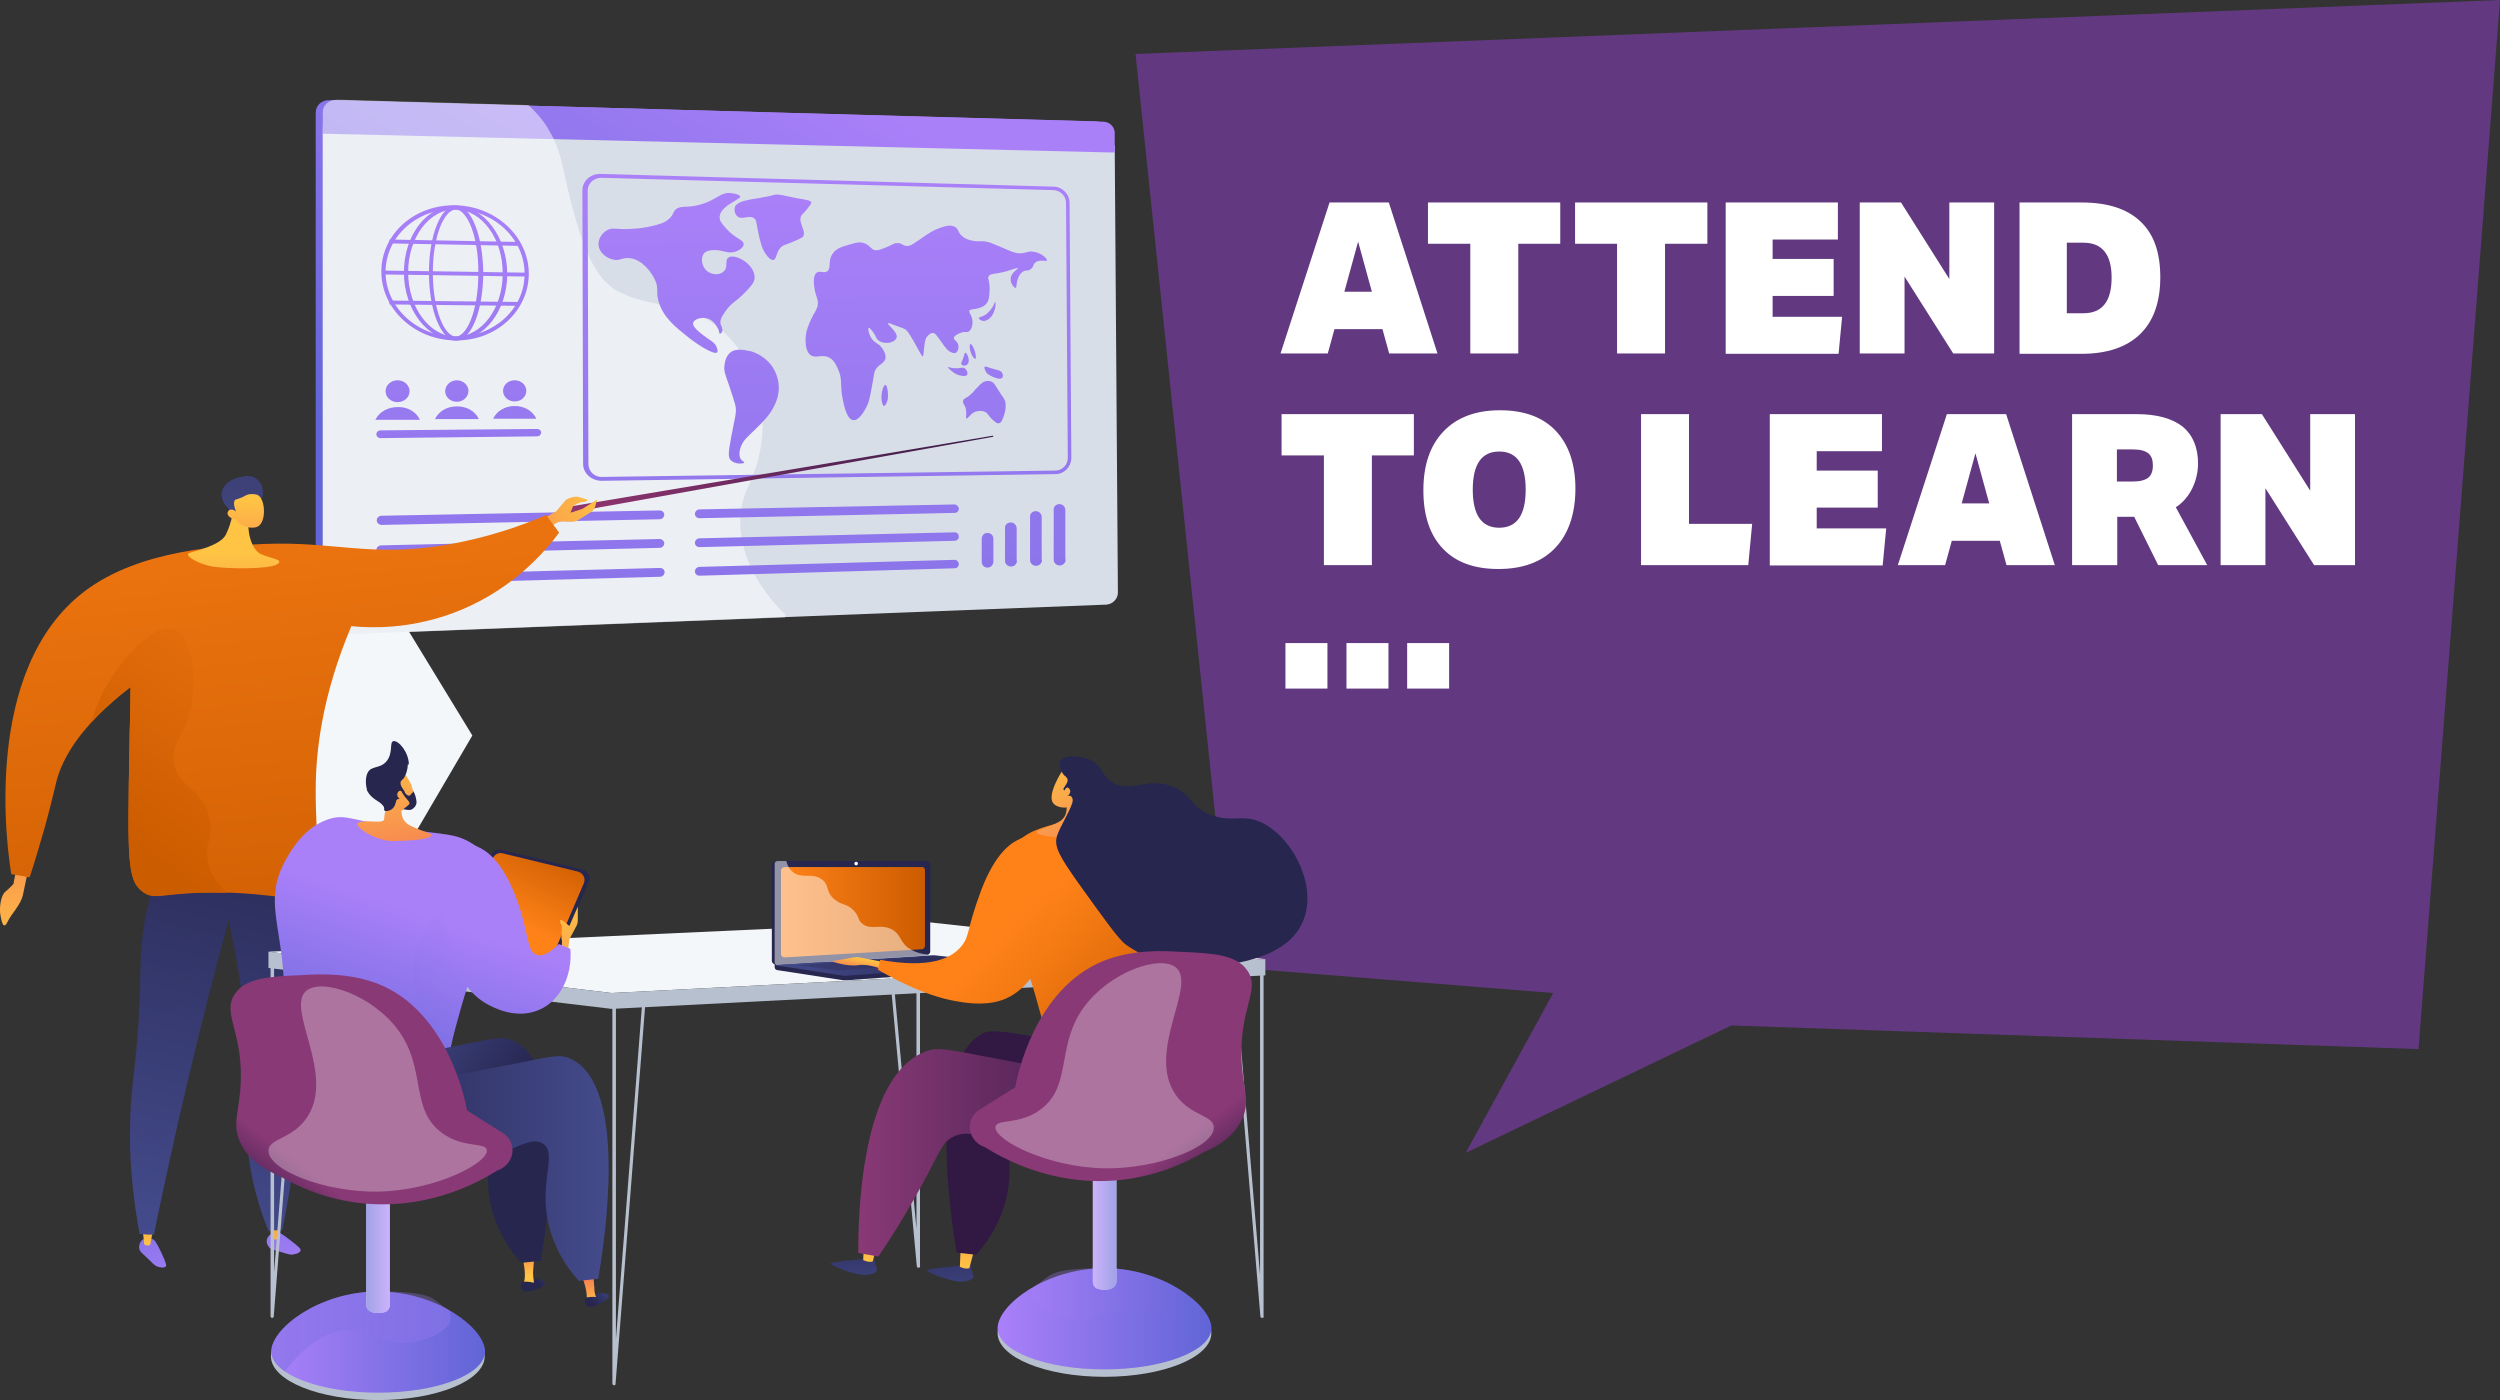 <?xml version="1.0" encoding="UTF-8"?>
<svg id="a" xmlns="http://www.w3.org/2000/svg" xmlns:xlink="http://www.w3.org/1999/xlink" version="1.1" viewBox="0 0 708.7 396.9">
  <rect x="0" y="0" width="708.7" height="396.9" fill="#333333" stroke="none"/>
  <!-- Generator: Adobe Illustrator 29.0.0, SVG Export Plug-In . SVG Version: 2.1.0 Build 186)  -->
  <defs>
    <style>
      .st0 {
        fill: #d8dee8;
      }

      .st1 {
        fill: url(#linear-gradient2);
      }

      .st2 {
        fill: url(#linear-gradient1);
      }

      .st3 {
        fill: url(#linear-gradient9);
      }

      .st4 {
        fill: url(#linear-gradient3);
      }

      .st5 {
        fill: url(#linear-gradient6);
      }

      .st6 {
        fill: url(#linear-gradient8);
      }

      .st7 {
        fill: url(#linear-gradient7);
      }

      .st8 {
        fill: url(#linear-gradient5);
      }

      .st9 {
        fill: url(#linear-gradient4);
      }

      .st10 {
        fill: url(#linear-gradient31);
      }

      .st11 {
        fill: url(#linear-gradient30);
      }

      .st12 {
        fill: url(#linear-gradient38);
      }

      .st13 {
        fill: url(#linear-gradient32);
      }

      .st14 {
        fill: url(#linear-gradient61);
      }

      .st15 {
        fill: url(#linear-gradient60);
      }

      .st16 {
        fill: url(#linear-gradient69);
      }

      .st17 {
        fill: url(#linear-gradient65);
      }

      .st18 {
        fill: url(#linear-gradient64);
      }

      .st19 {
        fill: url(#linear-gradient63);
      }

      .st20 {
        fill: url(#linear-gradient66);
      }

      .st21 {
        fill: url(#linear-gradient71);
      }

      .st22 {
        fill: url(#linear-gradient70);
      }

      .st23 {
        fill: url(#linear-gradient39);
      }

      .st24 {
        fill: url(#linear-gradient34);
      }

      .st25 {
        fill: url(#linear-gradient37);
      }

      .st26 {
        fill: url(#linear-gradient35);
      }

      .st27 {
        fill: url(#linear-gradient33);
      }

      .st28 {
        fill: url(#linear-gradient36);
      }

      .st29 {
        fill: url(#linear-gradient80);
      }

      .st30 {
        fill: url(#linear-gradient81);
      }

      .st31 {
        fill: url(#linear-gradient40);
      }

      .st32 {
        fill: url(#linear-gradient41);
      }

      .st33 {
        fill: url(#linear-gradient42);
      }

      .st34 {
        fill: url(#linear-gradient46);
      }

      .st35 {
        fill: url(#linear-gradient48);
      }

      .st36 {
        fill: url(#linear-gradient43);
      }

      .st37 {
        fill: url(#linear-gradient44);
      }

      .st38 {
        fill: url(#linear-gradient47);
      }

      .st39 {
        fill: url(#linear-gradient49);
      }

      .st40 {
        fill: url(#linear-gradient83);
      }

      .st41 {
        fill: url(#linear-gradient79);
      }

      .st42 {
        fill: url(#linear-gradient87);
      }

      .st43 {
        fill: url(#linear-gradient78);
      }

      .st44 {
        fill: url(#linear-gradient77);
      }

      .st45 {
        fill: url(#linear-gradient76);
      }

      .st46 {
        fill: url(#linear-gradient84);
      }

      .st47 {
        fill: url(#linear-gradient82);
      }

      .st48 {
        fill: url(#linear-gradient75);
      }

      .st49 {
        fill: url(#linear-gradient73);
      }

      .st50 {
        fill: url(#linear-gradient74);
      }

      .st51 {
        fill: url(#linear-gradient72);
      }

      .st52 {
        fill: url(#linear-gradient50);
      }

      .st53 {
        fill: url(#linear-gradient51);
      }

      .st54 {
        fill: url(#linear-gradient52);
      }

      .st55 {
        fill: url(#linear-gradient59);
      }

      .st56 {
        fill: url(#linear-gradient53);
      }

      .st57 {
        fill: url(#linear-gradient56);
      }

      .st58 {
        fill: url(#linear-gradient54);
      }

      .st59 {
        fill: url(#linear-gradient57);
      }

      .st60 {
        fill: url(#linear-gradient55);
      }

      .st61 {
        fill: url(#linear-gradient58);
      }

      .st62 {
        fill: url(#linear-gradient28);
      }

      .st63 {
        fill: url(#linear-gradient29);
      }

      .st64 {
        fill: url(#linear-gradient18);
      }

      .st65 {
        fill: url(#linear-gradient13);
      }

      .st66 {
        fill: url(#linear-gradient12);
      }

      .st67 {
        fill: url(#linear-gradient15);
      }

      .st68 {
        fill: url(#linear-gradient16);
      }

      .st69 {
        fill: url(#linear-gradient11);
      }

      .st70 {
        fill: url(#linear-gradient10);
      }

      .st71 {
        fill: url(#linear-gradient17);
      }

      .st72 {
        fill: url(#linear-gradient14);
      }

      .st73 {
        fill: url(#linear-gradient19);
      }

      .st74 {
        fill: url(#linear-gradient23);
      }

      .st75 {
        fill: url(#linear-gradient22);
      }

      .st76 {
        fill: url(#linear-gradient24);
      }

      .st77 {
        fill: url(#linear-gradient25);
      }

      .st78 {
        fill: url(#linear-gradient21);
      }

      .st79 {
        fill: url(#linear-gradient20);
      }

      .st80 {
        fill: url(#linear-gradient27);
      }

      .st81 {
        fill: url(#linear-gradient26);
      }

      .st82 {
        fill: url(#linear-gradient);
      }

      .st83 {
        fill: #b7c0ce;
      }

      .st84, .st85 {
        fill: #26264f;
      }

      .st84, .st86, .st87, .st88, .st89, .st90, .st91, .st92, .st93 {
        isolation: isolate;
      }

      .st84, .st88, .st89, .st90, .st91, .st92 {
        opacity: .3;
      }

      .st94 {
        fill: #623980;
      }

      .st95, .st92, .st93 {
        fill: #fff;
      }

      .st86 {
        fill: url(#linear-gradient86);
      }

      .st86, .st87 {
        opacity: .6;
      }

      .st87 {
        fill: url(#linear-gradient68);
      }

      .st88 {
        fill: url(#linear-gradient45);
      }

      .st89 {
        fill: url(#linear-gradient85);
      }

      .st90 {
        fill: url(#linear-gradient62);
      }

      .st91 {
        fill: url(#linear-gradient67);
      }

      .st96 {
        fill: #f4f7fa;
      }

      .st93 {
        opacity: .5;
      }
    </style>
    <linearGradient id="linear-gradient" x1="208.2" y1="-1062.2" x2="126.9" y2="-1131.7" gradientTransform="translate(0 -968) scale(1 -1)" gradientUnits="userSpaceOnUse">
      <stop offset="0" stop-color="#aa80f9"/>
      <stop offset="1" stop-color="#6165d7"/>
    </linearGradient>
    <linearGradient id="linear-gradient1" x1="220.2" y1="-978.2" x2="130.4" y2="-1124.9" gradientTransform="translate(0 -968) scale(1 -1)" gradientUnits="userSpaceOnUse">
      <stop offset="0" stop-color="#aa80f9"/>
      <stop offset="1" stop-color="#6165d7"/>
    </linearGradient>
    <linearGradient id="linear-gradient2" x1="191.7" y1="-1020.9" x2="193.2" y2="-1286.8" gradientTransform="translate(0 -968) scale(1 -1)" gradientUnits="userSpaceOnUse">
      <stop offset="0" stop-color="#aa80f9"/>
      <stop offset="1" stop-color="#6165d7"/>
    </linearGradient>
    <linearGradient id="linear-gradient3" x1="219.1" y1="-1021.1" x2="220.6" y2="-1284.8" gradientTransform="translate(0 -968) scale(1 -1)" gradientUnits="userSpaceOnUse">
      <stop offset="0" stop-color="#aa80f9"/>
      <stop offset="1" stop-color="#6165d7"/>
    </linearGradient>
    <linearGradient id="linear-gradient4" x1="212.7" y1="-1020.7" x2="214.3" y2="-1287" gradientTransform="translate(0 -968) scale(1 -1)" gradientUnits="userSpaceOnUse">
      <stop offset="0" stop-color="#aa80f9"/>
      <stop offset="1" stop-color="#6165d7"/>
    </linearGradient>
    <linearGradient id="linear-gradient5" x1="262.4" y1="-1022.1" x2="263.9" y2="-1280.8" gradientTransform="translate(0 -968) scale(1 -1)" gradientUnits="userSpaceOnUse">
      <stop offset="0" stop-color="#aa80f9"/>
      <stop offset="1" stop-color="#6165d7"/>
    </linearGradient>
    <linearGradient id="linear-gradient6" x1="250.4" y1="-1021.6" x2="252" y2="-1282.4" gradientTransform="translate(0 -968) scale(1 -1)" gradientUnits="userSpaceOnUse">
      <stop offset="0" stop-color="#aa80f9"/>
      <stop offset="1" stop-color="#6165d7"/>
    </linearGradient>
    <linearGradient id="linear-gradient7" x1="271.1" y1="-1022" x2="272.7" y2="-1280.2" gradientTransform="translate(0 -968) scale(1 -1)" gradientUnits="userSpaceOnUse">
      <stop offset="0" stop-color="#aa80f9"/>
      <stop offset="1" stop-color="#6165d7"/>
    </linearGradient>
    <linearGradient id="linear-gradient8" x1="273.3" y1="-1022.2" x2="274.8" y2="-1279.6" gradientTransform="translate(0 -968) scale(1 -1)" gradientUnits="userSpaceOnUse">
      <stop offset="0" stop-color="#aa80f9"/>
      <stop offset="1" stop-color="#6165d7"/>
    </linearGradient>
    <linearGradient id="linear-gradient9" x1="281.4" y1="-1022.3" x2="282.9" y2="-1278.9" gradientTransform="translate(0 -968) scale(1 -1)" gradientUnits="userSpaceOnUse">
      <stop offset="0" stop-color="#aa80f9"/>
      <stop offset="1" stop-color="#6165d7"/>
    </linearGradient>
    <linearGradient id="linear-gradient10" x1="275.5" y1="-1022.2" x2="277" y2="-1279.6" gradientTransform="translate(0 -968) scale(1 -1)" gradientUnits="userSpaceOnUse">
      <stop offset="0" stop-color="#aa80f9"/>
      <stop offset="1" stop-color="#6165d7"/>
    </linearGradient>
    <linearGradient id="linear-gradient11" x1="279.7" y1="-1022.5" x2="281.2" y2="-1277.4" gradientTransform="translate(0 -968) scale(1 -1)" gradientUnits="userSpaceOnUse">
      <stop offset="0" stop-color="#aa80f9"/>
      <stop offset="1" stop-color="#6165d7"/>
    </linearGradient>
    <linearGradient id="linear-gradient12" x1="278.7" y1="-1022.4" x2="280.2" y2="-1278.7" gradientTransform="translate(0 -968) scale(1 -1)" gradientUnits="userSpaceOnUse">
      <stop offset="0" stop-color="#aa80f9"/>
      <stop offset="1" stop-color="#6165d7"/>
    </linearGradient>
    <linearGradient id="linear-gradient13" x1="128.8" y1="-1019.1" x2="130.5" y2="-1295.6" gradientTransform="translate(0 -968) scale(1 -1)" gradientUnits="userSpaceOnUse">
      <stop offset="0" stop-color="#aa80f9"/>
      <stop offset="1" stop-color="#6165d7"/>
    </linearGradient>
    <linearGradient id="linear-gradient14" x1="129.1" y1="-1019.1" x2="130.8" y2="-1295.5" gradientTransform="translate(0 -968) scale(1 -1)" gradientUnits="userSpaceOnUse">
      <stop offset="0" stop-color="#aa80f9"/>
      <stop offset="1" stop-color="#6165d7"/>
    </linearGradient>
    <linearGradient id="linear-gradient15" x1="129" y1="-1019.1" x2="130.6" y2="-1295.6" gradientTransform="translate(0 -968) scale(1 -1)" gradientUnits="userSpaceOnUse">
      <stop offset="0" stop-color="#aa80f9"/>
      <stop offset="1" stop-color="#6165d7"/>
    </linearGradient>
    <linearGradient id="linear-gradient16" x1="128.9" y1="-1007.2" x2="131.3" y2="-1407.8" gradientTransform="translate(0 -968) scale(1 -1)" gradientUnits="userSpaceOnUse">
      <stop offset="0" stop-color="#aa80f9"/>
      <stop offset="1" stop-color="#6165d7"/>
    </linearGradient>
    <linearGradient id="linear-gradient17" x1="128.5" y1="-1009.7" x2="131.1" y2="-1433.2" gradientTransform="translate(0 -968) scale(1 -1)" gradientUnits="userSpaceOnUse">
      <stop offset="0" stop-color="#aa80f9"/>
      <stop offset="1" stop-color="#6165d7"/>
    </linearGradient>
    <linearGradient id="linear-gradient18" x1="128.5" y1="-1008.6" x2="130.6" y2="-1368.2" gradientTransform="translate(0 -968) scale(1 -1)" gradientUnits="userSpaceOnUse">
      <stop offset="0" stop-color="#aa80f9"/>
      <stop offset="1" stop-color="#6165d7"/>
    </linearGradient>
    <linearGradient id="linear-gradient19" x1="112.3" y1="-1013" x2="114" y2="-1292.2" gradientTransform="translate(0 -968) scale(1 -1)" gradientUnits="userSpaceOnUse">
      <stop offset="0" stop-color="#aa80f9"/>
      <stop offset="1" stop-color="#6165d7"/>
    </linearGradient>
    <linearGradient id="linear-gradient20" x1="112.3" y1="-1013.3" x2="113.9" y2="-1291.3" gradientTransform="translate(0 -968) scale(1 -1)" gradientUnits="userSpaceOnUse">
      <stop offset="0" stop-color="#aa80f9"/>
      <stop offset="1" stop-color="#6165d7"/>
    </linearGradient>
    <linearGradient id="linear-gradient21" x1="129.1" y1="-1013.3" x2="130.8" y2="-1290.3" gradientTransform="translate(0 -968) scale(1 -1)" gradientUnits="userSpaceOnUse">
      <stop offset="0" stop-color="#aa80f9"/>
      <stop offset="1" stop-color="#6165d7"/>
    </linearGradient>
    <linearGradient id="linear-gradient22" x1="129.1" y1="-1013.6" x2="130.7" y2="-1289.4" gradientTransform="translate(0 -968) scale(1 -1)" gradientUnits="userSpaceOnUse">
      <stop offset="0" stop-color="#aa80f9"/>
      <stop offset="1" stop-color="#6165d7"/>
    </linearGradient>
    <linearGradient id="linear-gradient23" x1="145.5" y1="-1013.7" x2="147.1" y2="-1288.5" gradientTransform="translate(0 -968) scale(1 -1)" gradientUnits="userSpaceOnUse">
      <stop offset="0" stop-color="#aa80f9"/>
      <stop offset="1" stop-color="#6165d7"/>
    </linearGradient>
    <linearGradient id="linear-gradient24" x1="145.5" y1="-1014" x2="147.1" y2="-1287.6" gradientTransform="translate(0 -968) scale(1 -1)" gradientUnits="userSpaceOnUse">
      <stop offset="0" stop-color="#aa80f9"/>
      <stop offset="1" stop-color="#6165d7"/>
    </linearGradient>
    <linearGradient id="linear-gradient25" x1="129.6" y1="-1014.4" x2="131.2" y2="-1287.4" gradientTransform="translate(0 -968) scale(1 -1)" gradientUnits="userSpaceOnUse">
      <stop offset="0" stop-color="#aa80f9"/>
      <stop offset="1" stop-color="#6165d7"/>
    </linearGradient>
    <linearGradient id="linear-gradient26" x1="234" y1="-1019.6" x2="235.6" y2="-1288.4" gradientTransform="translate(0 -968) scale(1 -1)" gradientUnits="userSpaceOnUse">
      <stop offset="0" stop-color="#aa80f9"/>
      <stop offset="1" stop-color="#6165d7"/>
    </linearGradient>
    <linearGradient id="linear-gradient27" x1="146.9" y1="-998.6" x2="148.8" y2="-1333.3" gradientTransform="translate(0 -968) scale(1 -1)" gradientUnits="userSpaceOnUse">
      <stop offset="0" stop-color="#aa80f9"/>
      <stop offset="1" stop-color="#6165d7"/>
    </linearGradient>
    <linearGradient id="linear-gradient28" x1="146.7" y1="-985.5" x2="148.8" y2="-1350.2" gradientTransform="translate(0 -968) scale(1 -1)" gradientUnits="userSpaceOnUse">
      <stop offset="0" stop-color="#aa80f9"/>
      <stop offset="1" stop-color="#6165d7"/>
    </linearGradient>
    <linearGradient id="linear-gradient29" x1="146.6" y1="-970.5" x2="149" y2="-1365.2" gradientTransform="translate(0 -968) scale(1 -1)" gradientUnits="userSpaceOnUse">
      <stop offset="0" stop-color="#aa80f9"/>
      <stop offset="1" stop-color="#6165d7"/>
    </linearGradient>
    <linearGradient id="linear-gradient30" x1="233.7" y1="-1002.7" x2="235.6" y2="-1319.1" gradientTransform="translate(0 -968) scale(1 -1)" gradientUnits="userSpaceOnUse">
      <stop offset="0" stop-color="#aa80f9"/>
      <stop offset="1" stop-color="#6165d7"/>
    </linearGradient>
    <linearGradient id="linear-gradient31" x1="233.6" y1="-990.6" x2="235.7" y2="-1334.6" gradientTransform="translate(0 -968) scale(1 -1)" gradientUnits="userSpaceOnUse">
      <stop offset="0" stop-color="#aa80f9"/>
      <stop offset="1" stop-color="#6165d7"/>
    </linearGradient>
    <linearGradient id="linear-gradient32" x1="233.5" y1="-976.9" x2="235.7" y2="-1348.3" gradientTransform="translate(0 -968) scale(1 -1)" gradientUnits="userSpaceOnUse">
      <stop offset="0" stop-color="#aa80f9"/>
      <stop offset="1" stop-color="#6165d7"/>
    </linearGradient>
    <linearGradient id="linear-gradient33" x1="299.8" y1="-1022.5" x2="301.3" y2="-1277.1" gradientTransform="translate(0 -968) scale(1 -1)" gradientUnits="userSpaceOnUse">
      <stop offset="0" stop-color="#aa80f9"/>
      <stop offset="1" stop-color="#6165d7"/>
    </linearGradient>
    <linearGradient id="linear-gradient34" x1="293.1" y1="-1022.4" x2="294.6" y2="-1277.9" gradientTransform="translate(0 -968) scale(1 -1)" gradientUnits="userSpaceOnUse">
      <stop offset="0" stop-color="#aa80f9"/>
      <stop offset="1" stop-color="#6165d7"/>
    </linearGradient>
    <linearGradient id="linear-gradient35" x1="279.3" y1="-1021.9" x2="280.9" y2="-1279.7" gradientTransform="translate(0 -968) scale(1 -1)" gradientUnits="userSpaceOnUse">
      <stop offset="0" stop-color="#aa80f9"/>
      <stop offset="1" stop-color="#6165d7"/>
    </linearGradient>
    <linearGradient id="linear-gradient36" x1="286" y1="-1022.2" x2="287.5" y2="-1278.7" gradientTransform="translate(0 -968) scale(1 -1)" gradientUnits="userSpaceOnUse">
      <stop offset="0" stop-color="#aa80f9"/>
      <stop offset="1" stop-color="#6165d7"/>
    </linearGradient>
    <linearGradient id="linear-gradient37" x1="254.6" y1="-1061.1" x2="181.8" y2="-1148.4" gradientTransform="translate(0 -968) scale(1 -1)" gradientUnits="userSpaceOnUse">
      <stop offset="0" stop-color="#311944"/>
      <stop offset="1" stop-color="#a03976"/>
    </linearGradient>
    <linearGradient id="linear-gradient38" x1="506.2" y1="-664.3" x2="471.6" y2="-695.9" gradientTransform="translate(-119.6 -642.8) rotate(16.9) scale(1 -1)" gradientUnits="userSpaceOnUse">
      <stop offset="0" stop-color="#ffc444"/>
      <stop offset="1" stop-color="#f36f56"/>
    </linearGradient>
    <linearGradient id="linear-gradient39" x1=".8" y1="-1240.8" x2="9" y2="-1186.1" gradientTransform="translate(0 -968) scale(1 -1)" gradientUnits="userSpaceOnUse">
      <stop offset="0" stop-color="#ffc444"/>
      <stop offset="1" stop-color="#f36f56"/>
    </linearGradient>
    <linearGradient id="linear-gradient40" x1="45.4" y1="-1336.6" x2="38.7" y2="-1297.1" gradientTransform="translate(0 -968) scale(1 -1)" gradientUnits="userSpaceOnUse">
      <stop offset="0" stop-color="#aa80f9"/>
      <stop offset="1" stop-color="#6165d7"/>
    </linearGradient>
    <linearGradient id="linear-gradient41" x1="41.5" y1="-1321.2" x2="43.7" y2="-1297.9" gradientTransform="translate(0 -968) scale(1 -1)" gradientUnits="userSpaceOnUse">
      <stop offset="0" stop-color="#ffc444"/>
      <stop offset="1" stop-color="#f36f56"/>
    </linearGradient>
    <linearGradient id="linear-gradient42" x1="82" y1="-1330.4" x2="75.3" y2="-1290.9" gradientTransform="translate(0 -968) scale(1 -1)" gradientUnits="userSpaceOnUse">
      <stop offset="0" stop-color="#aa80f9"/>
      <stop offset="1" stop-color="#6165d7"/>
    </linearGradient>
    <linearGradient id="linear-gradient43" x1="77.1" y1="-1324.6" x2="79.3" y2="-1301.3" gradientTransform="translate(0 -968) scale(1 -1)" gradientUnits="userSpaceOnUse">
      <stop offset="0" stop-color="#ffc444"/>
      <stop offset="1" stop-color="#f36f56"/>
    </linearGradient>
    <linearGradient id="linear-gradient44" x1="48.3" y1="-1318.2" x2="83.1" y2="-1187.6" gradientTransform="translate(0 -968) scale(1 -1)" gradientUnits="userSpaceOnUse">
      <stop offset="0" stop-color="#444b8c"/>
      <stop offset="1" stop-color="#26264f"/>
    </linearGradient>
    <linearGradient id="linear-gradient45" x1="36.7" y1="-1315.1" x2="71.5" y2="-1184.5" gradientTransform="translate(0 -968) scale(1 -1)" gradientUnits="userSpaceOnUse">
      <stop offset="0" stop-color="#444b8c"/>
      <stop offset="1" stop-color="#26264f"/>
    </linearGradient>
    <linearGradient id="linear-gradient46" x1="67.2" y1="-1036.3" x2="89.9" y2="-1255.8" gradientTransform="translate(0 -968) scale(1 -1)" gradientUnits="userSpaceOnUse">
      <stop offset="0" stop-color="#ff8219"/>
      <stop offset="1" stop-color="#cc5c00"/>
    </linearGradient>
    <linearGradient id="linear-gradient47" x1="113.7" y1="-1103.6" x2="36.2" y2="-1206.1" xlink:href="#linear-gradient46"/>
    <linearGradient id="linear-gradient48" x1="66.2" y1="-1124.8" x2="66.1" y2="-1162.2" gradientTransform="translate(0 -968) scale(1 -1)" gradientUnits="userSpaceOnUse">
      <stop offset="0" stop-color="#ffc444"/>
      <stop offset="1" stop-color="#f36f56"/>
    </linearGradient>
    <linearGradient id="linear-gradient49" x1="-9084" y1="-483" x2="-9092.2" y2="-462.1" gradientTransform="translate(-9024 581.6) rotate(174.3)" gradientUnits="userSpaceOnUse">
      <stop offset="0" stop-color="#444b8c"/>
      <stop offset="1" stop-color="#3e4177"/>
    </linearGradient>
    <linearGradient id="linear-gradient50" x1="69.6" y1="-1109.5" x2="70.1" y2="-1138.7" gradientTransform="translate(0 -968) scale(1 -1)" gradientUnits="userSpaceOnUse">
      <stop offset="0" stop-color="#ffc444"/>
      <stop offset="1" stop-color="#f36f56"/>
    </linearGradient>
    <linearGradient id="linear-gradient51" x1="-4342.9" y1="-1066.6" x2="-4337.3" y2="-1071.6" gradientTransform="translate(-3993.4 -1301.2) rotate(-172)" gradientUnits="userSpaceOnUse">
      <stop offset="0" stop-color="#444b8c"/>
      <stop offset="1" stop-color="#26264f"/>
    </linearGradient>
    <linearGradient id="linear-gradient52" x1="-4508.6" y1="-1908" x2="-4508.6" y2="-1898.1" gradientTransform="translate(-4449.4 -1315.8) rotate(177.1)" gradientUnits="userSpaceOnUse">
      <stop offset="0" stop-color="#ffc444"/>
      <stop offset="1" stop-color="#f36f56"/>
    </linearGradient>
    <linearGradient id="linear-gradient53" x1="-4342.4" y1="-1066" x2="-4336.7" y2="-1071" gradientTransform="translate(-3993.4 -1301.2) rotate(-172)" gradientUnits="userSpaceOnUse">
      <stop offset="0" stop-color="#444b8c"/>
      <stop offset="1" stop-color="#26264f"/>
    </linearGradient>
    <linearGradient id="linear-gradient54" x1="-3973.2" y1="-1332.5" x2="-3967.5" y2="-1337.6" gradientTransform="translate(-3799.4 -968) rotate(-180)" gradientUnits="userSpaceOnUse">
      <stop offset="0" stop-color="#444b8c"/>
      <stop offset="1" stop-color="#26264f"/>
    </linearGradient>
    <linearGradient id="linear-gradient55" x1="-4017.4" y1="-2065.7" x2="-4017.4" y2="-2055.9" gradientTransform="translate(-4171.7 -883.5) rotate(168.9)" gradientUnits="userSpaceOnUse">
      <stop offset="0" stop-color="#ffc444"/>
      <stop offset="1" stop-color="#f36f56"/>
    </linearGradient>
    <linearGradient id="linear-gradient56" x1="-3972.6" y1="-1331.9" x2="-3967" y2="-1336.9" gradientTransform="translate(-3799.4 -968) rotate(-180)" gradientUnits="userSpaceOnUse">
      <stop offset="0" stop-color="#444b8c"/>
      <stop offset="1" stop-color="#26264f"/>
    </linearGradient>
    <linearGradient id="linear-gradient57" x1="-6554.7" y1="-1229.5" x2="-6565.8" y2="-1207.6" gradientTransform="translate(-6408.5 -968) rotate(-180)" xlink:href="#linear-gradient46"/>
    <linearGradient id="linear-gradient58" x1="160.2" y1="-1223.6" x2="168.1" y2="-1267.1" gradientTransform="translate(0 -968) scale(1 -1)" gradientUnits="userSpaceOnUse">
      <stop offset="0" stop-color="#ffc444"/>
      <stop offset="1" stop-color="#f36f56"/>
    </linearGradient>
    <linearGradient id="linear-gradient59" x1="113.5" y1="-1224.4" x2="94.6" y2="-1279.2" gradientTransform="translate(0 -968) scale(1 -1)" gradientUnits="userSpaceOnUse">
      <stop offset="0" stop-color="#aa80f9"/>
      <stop offset="1" stop-color="#6165d7"/>
    </linearGradient>
    <linearGradient id="linear-gradient60" x1="108.6" y1="-1180.7" x2="114.2" y2="-1219.7" gradientTransform="translate(0 -968) scale(1 -1)" gradientUnits="userSpaceOnUse">
      <stop offset="0" stop-color="#ffc444"/>
      <stop offset="1" stop-color="#f36f56"/>
    </linearGradient>
    <linearGradient id="linear-gradient61" x1="111.7" y1="-1180.2" x2="117.3" y2="-1219.2" gradientTransform="translate(0 -968) scale(1 -1)" gradientUnits="userSpaceOnUse">
      <stop offset="0" stop-color="#ffc444"/>
      <stop offset="1" stop-color="#f36f56"/>
    </linearGradient>
    <linearGradient id="linear-gradient62" x1="-6552.7" y1="-1241.2" x2="-6512.9" y2="-1279.2" gradientTransform="translate(-6408.5 -968) rotate(-180)" gradientUnits="userSpaceOnUse">
      <stop offset="0" stop-color="#aa80f9"/>
      <stop offset="1" stop-color="#6165d7"/>
    </linearGradient>
    <linearGradient id="linear-gradient63" x1="142.4" y1="-1234.4" x2="123.5" y2="-1289.1" gradientTransform="translate(0 -968) scale(1 -1)" gradientUnits="userSpaceOnUse">
      <stop offset="0" stop-color="#aa80f9"/>
      <stop offset="1" stop-color="#6165d7"/>
    </linearGradient>
    <linearGradient id="linear-gradient64" x1="-6510.5" y1="-1270.7" x2="-6543.2" y2="-1294.1" gradientTransform="translate(-6408.5 -968) rotate(-180)" gradientUnits="userSpaceOnUse">
      <stop offset="0" stop-color="#444b8c"/>
      <stop offset="1" stop-color="#26264f"/>
    </linearGradient>
    <linearGradient id="linear-gradient65" x1="-6581" y1="-1299.3" x2="-6500.1" y2="-1299.3" gradientTransform="translate(-6408.5 -968) rotate(-180)" gradientUnits="userSpaceOnUse">
      <stop offset="0" stop-color="#444b8c"/>
      <stop offset="1" stop-color="#26264f"/>
    </linearGradient>
    <linearGradient id="linear-gradient66" x1="76.9" y1="-1348.5" x2="137.5" y2="-1348.5" gradientTransform="translate(0 -968) scale(1 -1)" gradientUnits="userSpaceOnUse">
      <stop offset="0" stop-color="#aa80f9"/>
      <stop offset="1" stop-color="#6165d7"/>
    </linearGradient>
    <linearGradient id="linear-gradient67" x1="-7000.1" y1="-1345.5" x2="-6949.2" y2="-1345.5" gradientTransform="translate(-6872.3 -968) rotate(-180)" gradientUnits="userSpaceOnUse">
      <stop offset="0" stop-color="#aa80f9"/>
      <stop offset="1" stop-color="#6165d7"/>
    </linearGradient>
    <linearGradient id="linear-gradient68" x1="-6982.8" y1="-1322" x2="-6976" y2="-1322" gradientTransform="translate(-6872.3 -968) rotate(-180)" gradientUnits="userSpaceOnUse">
      <stop offset="0" stop-color="#aa80f9"/>
      <stop offset="1" stop-color="#6165d7"/>
    </linearGradient>
    <linearGradient id="linear-gradient69" x1="-6946.2" y1="-1314.9" x2="-6958.5" y2="-1298.8" gradientTransform="translate(-6872.3 -968) rotate(-180)" gradientUnits="userSpaceOnUse">
      <stop offset="0" stop-color="#311944"/>
      <stop offset="1" stop-color="#893976"/>
    </linearGradient>
    <linearGradient id="linear-gradient70" x1="221.4" y1="-1226.6" x2="262.2" y2="-1226.6" xlink:href="#linear-gradient46"/>
    <linearGradient id="linear-gradient71" x1="219.6" y1="-1241.7" x2="286.1" y2="-1241.7" gradientTransform="translate(0 -968) scale(1 -1)" gradientUnits="userSpaceOnUse">
      <stop offset="0" stop-color="#444b8c"/>
      <stop offset="1" stop-color="#26264f"/>
    </linearGradient>
    <linearGradient id="linear-gradient72" x1="894.4" y1="-1312.9" x2="896.5" y2="-1340.7" gradientTransform="translate(-626.3 -968) scale(1 -1)" gradientUnits="userSpaceOnUse">
      <stop offset="0" stop-color="#26264f"/>
      <stop offset="1" stop-color="#444b8c"/>
    </linearGradient>
    <linearGradient id="linear-gradient73" x1="45.9" y1="-771.5" x2="45.5" y2="-738.2" gradientTransform="translate(359.4 -407.8) rotate(9.8) scale(1 -1)" gradientUnits="userSpaceOnUse">
      <stop offset="0" stop-color="#ffc444"/>
      <stop offset="1" stop-color="#f36f56"/>
    </linearGradient>
    <linearGradient id="linear-gradient74" x1="867.1" y1="-1311" x2="869.2" y2="-1338.9" gradientTransform="translate(-626.3 -968) scale(1 -1)" gradientUnits="userSpaceOnUse">
      <stop offset="0" stop-color="#26264f"/>
      <stop offset="1" stop-color="#444b8c"/>
    </linearGradient>
    <linearGradient id="linear-gradient75" x1="18.6" y1="-774.3" x2="18.1" y2="-741.1" gradientTransform="translate(359.4 -407.8) rotate(9.8) scale(1 -1)" gradientUnits="userSpaceOnUse">
      <stop offset="0" stop-color="#ffc444"/>
      <stop offset="1" stop-color="#f36f56"/>
    </linearGradient>
    <linearGradient id="linear-gradient76" x1="322.5" y1="-1253.9" x2="310" y2="-1272.4" gradientTransform="translate(0 -968) scale(1 -1)" gradientUnits="userSpaceOnUse">
      <stop offset="0" stop-color="#893976"/>
      <stop offset="1" stop-color="#311944"/>
    </linearGradient>
    <linearGradient id="linear-gradient77" x1="243.3" y1="-1294.8" x2="332.9" y2="-1294.8" gradientTransform="translate(0 -968) scale(1 -1)" gradientUnits="userSpaceOnUse">
      <stop offset="0" stop-color="#893976"/>
      <stop offset="1" stop-color="#311944"/>
    </linearGradient>
    <linearGradient id="linear-gradient78" x1="291.2" y1="-1227.5" x2="331.1" y2="-1265.5" xlink:href="#linear-gradient46"/>
    <linearGradient id="linear-gradient79" x1="243.6" y1="-1239.5" x2="242.7" y2="-1243.7" gradientTransform="translate(0 -968) scale(1 -1)" gradientUnits="userSpaceOnUse">
      <stop offset="0" stop-color="#ffc444"/>
      <stop offset="1" stop-color="#f36f56"/>
    </linearGradient>
    <linearGradient id="linear-gradient80" x1="3968.6" y1="-222.3" x2="3993.5" y2="-253.6" gradientTransform="translate(-3482.3 -1021.1) rotate(14.9) scale(1 -1)" gradientUnits="userSpaceOnUse">
      <stop offset="0" stop-color="#ffc444"/>
      <stop offset="1" stop-color="#f36f56"/>
    </linearGradient>
    <linearGradient id="linear-gradient81" x1="3969.9" y1="-220.7" x2="3997.7" y2="-255.6" gradientTransform="translate(-3482.3 -1021.1) rotate(14.9) scale(1 -1)" gradientUnits="userSpaceOnUse">
      <stop offset="0" stop-color="#ffc444"/>
      <stop offset="1" stop-color="#f36f56"/>
    </linearGradient>
    <linearGradient id="linear-gradient82" x1="280.3" y1="-1239" x2="320.1" y2="-1277" xlink:href="#linear-gradient46"/>
    <linearGradient id="linear-gradient83" x1="282.1" y1="-1234.5" x2="327.3" y2="-1277.7" xlink:href="#linear-gradient46"/>
    <linearGradient id="linear-gradient84" x1="282.8" y1="-1341.9" x2="343.4" y2="-1341.9" gradientTransform="translate(0 -968) scale(1 -1)" gradientUnits="userSpaceOnUse">
      <stop offset="0" stop-color="#aa80f9"/>
      <stop offset="1" stop-color="#6165d7"/>
    </linearGradient>
    <linearGradient id="linear-gradient85" x1="366.8" y1="-1338.9" x2="417.7" y2="-1338.9" gradientTransform="translate(-74.3 -968) scale(1 -1)" gradientUnits="userSpaceOnUse">
      <stop offset="0" stop-color="#aa80f9"/>
      <stop offset="1" stop-color="#6165d7"/>
    </linearGradient>
    <linearGradient id="linear-gradient86" x1="384" y1="-1315.4" x2="390.8" y2="-1315.4" gradientTransform="translate(-74.3 -968) scale(1 -1)" gradientUnits="userSpaceOnUse">
      <stop offset="0" stop-color="#aa80f9"/>
      <stop offset="1" stop-color="#6165d7"/>
    </linearGradient>
    <linearGradient id="linear-gradient87" x1="420.8" y1="-1308.2" x2="408.4" y2="-1292.1" gradientTransform="translate(-74.3 -968) scale(1 -1)" gradientUnits="userSpaceOnUse">
      <stop offset="0" stop-color="#311944"/>
      <stop offset="1" stop-color="#893976"/>
    </linearGradient>
  </defs>
  <path class="st94" d="M708.7,0l-386.8,15.3,27.1,258.9,91.3,7.3-24.8,45.3,75.3-36.1,194.8,6.7L708.7,0Z"/>
  <g>
    <polygon class="st96" points="112 172.6 66.6 173.4 43.1 211.6 66.6 248.3 112 245.9 133.9 208.5 112 172.6"/>
    <g>
      <g>
        <path class="st82" d="M313.9,43.2h0v-5.5c0-1.8-1.5-3.3-3.3-3.3l-162.8-4.5-53.2-1.5h-1.2c-2.2-.1-3.9,1.5-3.9,3.5v144.6c0,.6,0,1.1.4,1.6h0c.7,1.2,1.9,2.1,3.5,2h.8c0,.1,0-3.5,0-3.5l125.7-4.1h0l90.1-5.1c1.8-.1,4.8,2.6,4.7.8l-.8-125h0Z"/>
        <g>
          <path class="st0" d="M316,41.3l.9,126.7c0,1.8-1.5,3.3-3.3,3.4l-92.9,3.6-125.4,4.9c-.4,0-.7,0-1-.1-1.7-.4-2.8-1.7-2.8-3.4V35.8h0l62.4,1.5,160,3.9h2.1Z"/>
          <path class="st2" d="M316,37.7v5.5h-2.1l-158.8-3.8-63.6-1.5v-6.1c0-1.8,1.3-3.2,3.2-3.4h.7l52.4,1.5,164.9,4.6c1.8,0,3.3,1.4,3.3,3.2h0Z"/>
        </g>
        <path class="st93" d="M222.6,175l-125.4,4.9c-.4,0-.8,0-1.1-.1h-.8c-1.6.1-2.8-.7-3.5-1.9h0l-.3-6.1V31.8c0-2,1.7-3.5,3.9-3.5h1.8l52.5,1.5h.1c2.3,2.1,4.4,4.5,6.1,7.6h0c.4.7.7,1.3,1.1,2h0c1,2.3,1.9,4.8,2.5,7.7,4.3,20,7.9,29,13,33.6h.1c.6.6,1.2,1.1,1.9,1.5h.1c.5.3,1,.6,1.6.9h.1c.6.3,1.3.6,2,.9h0c.8.3,1.6.6,2.4.8h.1c1,.3,2,.6,3.1.8h0c.7.2,1.5.2,2.3.6h.3c.6.2,1.3.3,2,.4h0c.6,0,1.2.3,1.8.4h.2c.6,0,1.2.3,1.8.4h.1c1.2.3,2.4.7,3.5,1.1h.1c.6.2,1.3.5,1.9.8h.1c.7.3,1.3.7,2,1.1h.1c.3.2.7.4,1,.6,1.3.9,2.6,1.8,3.8,2.9h0c.1,0,.2.2.3.3h0c3.5,3.2,6.3,7.3,8.2,11.9h0c.4.9.7,1.8,1,2.7h0c2.8,8.8,2.5,19.1-2.2,28.9-5.9,12.2-.1,26.3,10.5,36.6-.1.3-.2.4-.1.5v.2Z"/>
        <g>
          <g>
            <path class="st1" d="M172.2,65.2c-1.4.7-2.8,2.5-2.5,4.5s2.2,3.4,3.8,3.8c2.1.7,2.8-.6,5.1-.3,3.4.4,6,3.8,7.1,6.2s.2,2.9.9,5.7c1.2,4.8,5,7.7,8.5,10.5,2.9,2.3,7.4,5.1,8.2,4.3.3-.3,0-1-.1-1.4-.6-1.6-2-2-3.9-3.5-1.4-1.1-3.1-2.5-2.8-3.5.3-1.1,2.5-1.7,4.1-1.2s2.5,2,2.9,2.8c.4.6.3,1.5.6,1.5s.5-.3.6-.6c.3-.7-.2-1.5-.4-2-.4-1.3.6-2.7,1.6-4.1,1.7-2.3,2.7-2.3,5.3-5,1.7-1.8,2.6-2.7,2.7-4,.2-2.3-1.8-4-2.1-4.3-1.6-1.4-4.3-2.5-5.4-1.5-1,.8.1,2.6-1.2,3.8-.9.9-2.3,1-3.5.6-1.7-.5-2.6-2.1-2.7-3.5,0-.3-.1-1.6.8-2.4.2-.2.8-.7,2.9-.7s3.4.9,5.1.6c1.4-.2,3.1-1.3,3-2.3,0-1.3-2.4-1.5-5-4.5-1.1-1.2-1.9-2.1-1.8-3.3.1-1.7,2-2.9,2.3-3.2,1.4-.9,2.7-1.7,2.7-1.7.4-.2.9-.5.8-.8,0-.2-.3-.4-.8-.6-1.6-.5-2.8-.4-2.8-.4-1.9.3-2.5,1.1-4.8,2.2-.9.4-2.6,1.2-4.8,1.5-2.5.4-3.4,0-4.7.7-1.2.8-.8,1.6-2.1,2.8-1.3,1.3-2.9,1.7-5.5,2.3-1,.2-2.9.6-5.7.7-4.1.2-4.9-.5-6.4.3h0Z"/>
            <path class="st4" d="M213.5,56.4c-2.5.5-4.8.9-5.2,2.4-.2.8,0,1.9.7,2.5,1.3,1.2,3.4-.5,4.8.6.8.6.5,1.3,1.4,5.2.6,2.6,1.1,3.9,2,5.1.5.7,1.3,1.6,2,1.5,1.1-.2.7-2.4,2.4-3.8.6-.5.7-.3,3.5-1.5,1.6-.7,2.5-1.1,2.6-1.4.9-1.6-1.5-3.8-.6-5.8.2-.4.2-.2,1.5-1.7,1.4-1.7,1.4-2,1.4-2.1-.2-.6-1.2-.7-4-1.2-4.7-.9-5-1.2-6.4-1-.9.2-1.2.4-3.2.7-1.7.4-1.8.3-2.9.5Z"/>
            <path class="st9" d="M207.2,99.8c-1.4,1-1.7,2.8-1.8,3.6-.3,1.8.3,3,1.3,5.9,1.2,3.6,1.8,5.4,1.9,6.4.1,1.6-.1,1.9-1.3,8.1-.9,4.7-.9,5.9-.1,6.7,1.2,1.2,3.7,1,3.8.6,0-.2-.5-.3-.9-.8-.9-1.1-.3-3.1-.1-3.6.7-2,2-2.9,4.1-5,2.5-2.4,4-4,5.2-6.3.6-1.1,1.8-3.6,1.4-6.8-.1-.6-.4-2.8-2-5-2.1-2.8-4.9-3.7-5.7-4-1.8-.3-4.1-1-5.8.2h0Z"/>
            <path class="st8" d="M230.8,88.8c-.9,1.7-1.8,3.6-2.2,5.3-.3,1.6-.6,5.1,1.1,6.5,1.6,1.2,3.4-.4,5.6.9,1.1.7,1.6,1.7,2.2,3,1.3,2.7.7,4.2,1.2,7.6.3,1.6,1.1,6.7,3.1,7,1.7.3,3.4-2.9,3.7-3.5.8-1.4,1.1-2.9,1.6-5.7.8-3.8.5-4.3,1.3-5.4,1-1.4,2.3-1.5,2.6-2.9.2-1-.3-1.8-.6-2.4-1.1-2-2.6-1.8-3.6-3.7-.6-1.1-.8-2.4-.5-2.6.2,0,.8.7,1.1,1.1.9,1.2.8,1.6,1.3,2.2,1.1,1.2,2.9,1,3,1,.8,0,2.3-.6,2.5-1.6.1-.8-.5-1.6-1.4-2.6-.7-.8-1.2-1.2-1.1-1.3.1-.2.7,0,2.2.6,1.7.6,2.5.9,2.6,1,.6.3,1,.8,2.6,3.6,1.6,2.8,2.2,4.2,2.5,4.1.2,0,.1-.4.3-1.7.2-1.9.3-2.9.7-3.6.4-.6,1.2-1.4,2-1.3.5,0,1.1.9,2.3,2.6,1.2,1.7,1.6,2.2,2.4,2.7.4.2,1.2.6,1.7.3.6-.4.9-1.6.6-2.4-.3-1-1.2-1.1-1.2-1.8s1.9-1.5,2.1-1.5c1.2-.4,1.5,0,2.1-.3.9-.6,1.3-2.2,1-3.5-.2-1.3-1-1.8-.8-2.4.2-.5.8-.3,2.1-.6.9-.2,2.3-.6,3-1.8.4-.7.5-1.4.6-2.6,0-.2.1-1.1,0-2.3-.2-1.7-.5-1.8-.3-2.3.3-1.1,2-.7,5.1-1.6,1.8-.5,3.1-1.1,3.2-.9.2.3-1.9,1.2-2,3-.1,1.3,1,2.7,1.4,2.6s.1-1.2.7-2.7c.2-.6.6-1.4,1.4-1.9.9-.6,1.5,0,2.3-.8.7-.5.5-1,1-1.6,1.2-1.3,3.3-.3,3.5-.8.1-.5-1.5-2-3.6-2.4-1.9-.4-2.2.5-4.3.4-1.2,0-2.7-.7-5.7-2-1.7-.7-2.6-1.2-4.2-1.4h-2.3c-1.3-.2-2.9-.4-4.2-1.7-1-1-.7-1.5-1.5-2.2-1.3-1-3.2-.4-4.8.2-1.7.6-2.9,1.4-4.9,2.8-2.4,1.6-3.2,2.4-4.5,2.2-1-.2-1.2-.8-2.3-.8s-1.2.3-3,1.1c-1.8.7-2.7,1.1-3.5.9-1.2-.3-1.3-1.2-2.6-1.8-1.4-.7-2.8-.3-4.5.2-2.1.6-4.1,1.1-5.1,3-1.1,1.9-.1,3.7-1.3,4.6-1,.7-2-.3-3,.4-1.1.9-.8,3.3-.6,4.5.4,2.5,1.2,3.1.9,4.8-.1.7-.3.9-1,2.3h0Z"/>
            <path class="st5" d="M251,109.1c-.5,0-1.3,2.1-1.1,4.2,0,0,.2,1.7.7,1.8.4,0,.9-1.3.9-1.4.1-.2.3-1,.2-2.2,0-.4-.2-2.3-.7-2.4h0Z"/>
            <path class="st7" d="M268.6,104s.1.2.5.6c1,.9,1.5,1.3,2.3,1.6.7.3,2.5.7,2.8,0,.2-.5-.1-1.3-.7-1.8-.6-.4-1,0-2.5,0s-2.3-.5-2.4-.3h0Z"/>
            <path class="st6" d="M273.6,100.1c-.3,0-.2.7-.8,2.1-.3.6-.4.8-.3,1,.2.5,1.3.7,1.8,0,.5-.5.3-1.5.2-1.8-.1-.6-.6-1.5-.9-1.4h0Z"/>
            <path class="st3" d="M279.5,105.4c.2.4.6.8,1.5,1.2.3.2,2.6,1.3,3.2.4.2-.4.1-.9-.1-1.3-.3-.5-.8-.7-1.7-.9-2.6-.7-3.1-1.1-3.3-.8-.2.4.3,1.2.4,1.4Z"/>
            <path class="st70" d="M275.1,97.5c-.3,0-.3,1.7.3,2.9.3.7.8,1.4,1.1,1.3.3,0,.1-1.2-.1-2-.3-1-1-2.3-1.3-2.2Z"/>
            <path class="st69" d="M277.5,90.2c0-.4.8-.3,1.9-1,.7-.5,1.8-1.6,2.4-3,.1-.3.2-.7.3-.6.1,0,.2.9,0,1.7-.3,1.5-1.1,2.8-2.2,3.4-.4.2-.8.3-1,.3-.7,0-1.4-.5-1.4-.8h0Z"/>
            <path class="st66" d="M275.4,111.6c-1.4,1.4-2.2,1.2-2.4,2-.2.9.8,1.3.9,3.1.1,1.1-.2,1.8.1,1.9.4.2,1-1.3,2.5-1.9.1,0,1.7-.6,3,.2.7.5.7,1,1.9,2.1.8.7,1.2,1.1,1.7,1,.8,0,1.2-1.4,1.5-2.2.2-.7.7-2.2.4-3.9-.2-.8-.3-.6-2.5-4.1-.6-1-.9-1.4-1.4-1.6-1.1-.5-2.4,0-2.6.3-.4.2-.8.7-1.6,1.5-1,1-.9,1.1-1.5,1.6Z"/>
          </g>
          <g>
            <path class="st65" d="M129.3,96.5c-11.6,0-21.2-8.8-21.2-19.5s9.5-19.1,21.1-18.8c11.5.3,20.7,9,20.7,19.4s-9.1,19-20.6,18.9ZM129.2,59.3c-10.9-.3-19.9,7.7-19.9,17.8s9,18.3,19.9,18.4c10.8,0,19.5-7.9,19.5-17.8.1-9.9-8.6-18.2-19.5-18.4Z"/>
            <path class="st72" d="M129.3,96.5c-4.3,0-7.7-8.5-7.7-19.2s3.4-19.1,7.7-19c4.3,0,7.6,8.5,7.7,19.2-.1,10.6-3.4,19-7.7,19ZM129.2,59.4c-3.1,0-6.5,7.1-6.5,17.9s3.4,18.1,6.5,18.1,6.4-7.2,6.4-17.9c.1-10.8-3.3-18.1-6.4-18.1Z"/>
            <path class="st67" d="M129.3,96.5c-8.1,0-14.8-8.7-14.8-19.3s6.6-19.1,14.7-18.9c8,.2,14.5,8.8,14.6,19.3,0,10.4-6.5,18.9-14.5,18.9ZM129.2,59.4c-7.4-.2-13.5,7.8-13.5,17.8s6.1,18.2,13.5,18.2,13.3-8,13.3-17.8c.1-9.9-5.9-18.1-13.3-18.2h0Z"/>
            <polygon class="st68" points="149.5 78.4 108.7 77.8 108.7 76.7 149.5 77.3 149.5 78.4"/>
            <g>
              <polygon class="st71" points="147 69.7 110.4 69 110.4 67.9 147 68.6 147 69.7"/>
              <polygon class="st64" points="147.1 86.7 110.4 86.3 110.4 85.2 147 85.6 147.1 86.7"/>
            </g>
          </g>
          <g>
            <g>
              <path class="st73" d="M116.1,110.9c0,1.7-1.5,3.1-3.4,3.1s-3.4-1.4-3.4-3.1,1.5-3.1,3.4-3.1,3.4,1.4,3.4,3.1Z"/>
              <path class="st79" d="M119,118.9c-1.1-2.2-3.5-3.6-6.3-3.5-2.8,0-5.2,1.4-6.3,3.6h12.6Z"/>
            </g>
            <g>
              <path class="st78" d="M132.8,110.8c0,1.7-1.5,3.1-3.3,3.1s-3.3-1.3-3.3-3,1.5-3.1,3.3-3.1,3.3,1.4,3.3,3Z"/>
              <path class="st75" d="M135.7,118.7c-1.1-2.2-3.4-3.5-6.2-3.5s-5.1,1.4-6.2,3.6h12.4Z"/>
            </g>
            <g>
              <path class="st74" d="M149.2,110.8c0,1.7-1.5,3-3.3,3s-3.3-1.3-3.3-3,1.5-3,3.3-3c1.8,0,3.3,1.3,3.3,3Z"/>
              <path class="st76" d="M152,118.6c-1.1-2.2-3.4-3.5-6.1-3.5s-5.1,1.4-6.1,3.6h12.2Z"/>
            </g>
          </g>
          <path class="st77" d="M153.4,122.6c0,.6-.5,1.1-1.2,1.1l-44.3.5c-.7,0-1.2-.5-1.2-1.1h0c0-.6.5-1.1,1.2-1.1l44.3-.4c.7,0,1.2.4,1.2,1h0Z"/>
          <path class="st81" d="M299.2,134.4l-128.6,1.9c-2.9,0-5.3-2.1-5.3-4.8l-.2-77.5c0-2.7,2.3-4.8,5.2-4.7l128.3,3.6c2.5,0,4.6,2.1,4.6,4.6l.5,72.2c0,2.6-2,4.7-4.5,4.7h0ZM170.5,50.4c-2.2,0-3.9,1.6-3.9,3.6l.2,77.5c0,2.1,1.7,3.8,3.9,3.7l128.5-1.8c1.9,0,3.5-1.6,3.5-3.6l-.5-72.3c0-1.9-1.6-3.5-3.5-3.6l-128.2-3.5h0Z"/>
          <g>
            <path class="st80" d="M188.3,145.9c0,.7-.6,1.3-1.3,1.3l-78.8,1.6c-.8,0-1.4-.6-1.4-1.3h0c0-.7.6-1.3,1.4-1.3l78.8-1.5c.7,0,1.3.5,1.3,1.2h0Z"/>
            <path class="st62" d="M188.3,154c0,.7-.6,1.3-1.3,1.3l-78.9,1.9c-.8,0-1.4-.5-1.4-1.3h0c0-.7.6-1.3,1.4-1.3l78.9-1.8c.7,0,1.3.6,1.3,1.2h0Z"/>
            <path class="st63" d="M188.4,162.2c0,.7-.6,1.3-1.3,1.3l-78.9,2.2c-.8,0-1.4-.5-1.4-1.3h0c0-.7.6-1.3,1.4-1.3l78.9-2.1c.7,0,1.3.5,1.3,1.2h0Z"/>
          </g>
          <g>
            <path class="st11" d="M271.8,144.2c0,.7-.5,1.2-1.2,1.2l-72.3,1.5c-.7,0-1.3-.5-1.3-1.2h0c0-.7.6-1.3,1.3-1.3l72.3-1.4c.6,0,1.2.6,1.2,1.2h0Z"/>
            <path class="st10" d="M271.8,152.1c0,.7-.5,1.2-1.2,1.2l-72.3,1.8c-.7,0-1.3-.5-1.3-1.2h0c0-.7.6-1.3,1.3-1.3l72.3-1.7c.7,0,1.2.5,1.2,1.2h0Z"/>
            <path class="st13" d="M271.8,159.9c0,.7-.5,1.2-1.2,1.2l-72.3,2.1c-.7,0-1.3-.5-1.3-1.2h0c0-.7.6-1.3,1.3-1.3l72.3-2c.7,0,1.2.6,1.2,1.2h0Z"/>
          </g>
          <g>
            <path class="st27" d="M302.1,158.6c0,.9-.7,1.7-1.7,1.7h0c-.9,0-1.7-.7-1.7-1.6v-14.1c-.1-.9.6-1.7,1.6-1.7h0c.9,0,1.7.7,1.7,1.7v14h.1Z"/>
            <path class="st24" d="M295.4,158.7c0,.9-.7,1.7-1.7,1.7h0c-.9,0-1.7-.7-1.7-1.6v-12.2c-.1-.9.6-1.7,1.6-1.7h0c.9,0,1.7.7,1.7,1.6v12.2h.1Z"/>
            <path class="st26" d="M281.6,159.2c0,.9-.7,1.7-1.6,1.7h-.1c-.9,0-1.6-.7-1.6-1.6v-6.5c0-.9.6-1.7,1.5-1.7h.2c.9,0,1.6.7,1.6,1.6v6.5Z"/>
            <path class="st28" d="M288.3,158.9c0,.9-.7,1.7-1.7,1.7h0c-.9,0-1.7-.7-1.7-1.6v-9.2c-.1-.9.6-1.7,1.6-1.7h0c.9,0,1.7.7,1.7,1.7v9.1h.1Z"/>
          </g>
        </g>
      </g>
      <g>
        <g>
          <polygon class="st25" points="159.7 143.9 281.5 123.5 281.6 123.8 160.6 145.5 159.7 143.9"/>
          <path class="st12" d="M154.2,147l3.5-2.1,2.3-2.7c.4-.5.9-.9,1.5-1l.9-.3c.6-.1,1.1-.2,1.7,0l2.6.8s-.7.7-1.4.6c-.8-.1-2.8,1.1-2.8,1.1l-.8,2,3.5-1.2,4.1-2.6-.6,2c-.2.7-.7,1.3-1.2,1.6l-3.4,2.1c-.8.6-1.8.7-2.8.6h-.6c-1.3-.3-2.7,0-3.8.9l-2.5,2.1-.2-3.9h0Z"/>
        </g>
        <path class="st23" d="M7.9,247.1s-.8,3.6-1.4,6.6c-.7,3-3.3,5.3-4.4,7.7-1.2,2.4-1.7-.4-2-2.1s0-5.3,1.4-6.5,2.5-2.3,2.4-2.5.9-4.4.9-4.4l3.1,1.2h0Z"/>
        <g>
          <path class="st31" d="M39.5,354.1c-.2-.7,0-1.7.6-2.4.9-.9,2.3-.8,3.2-.4.5.2.9.6,2.4,3.7,1.5,3.2,1.5,3.8,1.3,4-.5.6-1.9.2-2.2.1-1-.3-1.3-.8-3.4-2.8-1.4-1.3-1.7-1.5-1.9-2.2h0Z"/>
          <path class="st32" d="M40.5,349.1l.4,3.7c.9.4,1.4.4,1.7,0l.7-3.7h-2.8Z"/>
          <path class="st33" d="M76.3,353.6c-.5-.6-.9-1.5-.6-2.4.4-1.2,1.7-1.8,2.7-1.9.6,0,1.1.1,3.8,2.2,2.9,2.2,3.1,2.6,3,3-.2.8-1.6,1-2,1.1-1,.2-1.5-.1-4.3-.9-1.7-.5-2.1-.5-2.6-1.1h0Z"/>
          <path class="st36" d="M76.6,347.4l.4,3.7c.9.4,1.4.4,1.7,0l.7-3.7s-2.8,0-2.8,0Z"/>
          <path class="st37" d="M39.6,349.8c1.3.1,2.7.2,4,.2,2.9-13.9,6-28.2,9.4-42.7,3.8-15.9,7.7-31.4,11.8-46.4,1.3,5.7,2.6,12.4,3.6,19.8,1.5,11.1,1.8,19.6,1.9,22,.4,12.1-.7,13.5-.2,21,.4,5.9,1.7,14.6,6,25.2,1.3-.1,2.6-.2,3.9-.2,2.8-13.6,5.2-30.1,5.9-49,.8-23.2-1.2-43.2-3.8-59-11.7.4-23.3.7-35,1.1-3.6,8.1-5.3,15.1-6.1,20-1.7,9.8-.7,14.7-1.9,31.4-.7,8.7-1.1,10-1.6,15.8-1,9.5-1.2,23.2,2.1,40.8h0Z"/>
          <path class="st88" d="M47.3,316.6c1.1-11.3-3-11.1-1.1-20.9,1.7-9,5.5-10.5,8.2-22,2.2-9.2.5-11.2,2.2-15.3,2.1-5,8.3-10.4,26.1-12.7-.3-1.7-.5-3.4-.8-5-11.7.4-23.3.7-35,1.1-3.6,8.1-5.3,15.1-6.1,20-1.7,9.8-.7,14.7-1.9,31.4-.7,8.7-1.1,10-1.6,15.8-.8,9.5-.9,23.3,2.3,40.8,1.3.1,2.7.2,4,.2,0-.4.2-.8.3-1.2-.7-1.1-1.3-2.3-1.8-3.7-3-9.1,3.9-14.4,5.2-28.5Z"/>
        </g>
        <g>
          <path class="st34" d="M3.2,247.8c1.7.3,3.5.6,5.2.9,1.1-3.3,2.6-8.2,4.3-14.2,1.9-6.9,2.9-11.4,3.3-13,1.7-6.5,6.6-15.6,21-26.8,0,7.1-.3,12.9-.3,16.9-.6,32.1-.6,37.9,3.7,41.1,3.7,2.8,5.8-.1,22.6.3,15.4.3,18.6,2.8,22.5-.1,6.3-4.6,3.9-15.4,4-29,0-11.2,1.9-27,10.1-46.4,6,.6,16,.7,27.4-3.2,17.7-6.1,27.7-18.2,31.5-23.3-1.2-1.7-2.5-3.4-3.7-5-6.4,2.8-16.2,6.4-28.6,8.5-21.5,3.5-31.4-1.1-51.3-.3-11.5.5-35,1.4-50.9,13.4C-5.4,189.9,2.1,241.2,3.2,247.8Z"/>
          <path class="st38" d="M58.9,244.1c-.9-5,1.8-7,.4-12.7-2-7.9-8.4-8-9.9-14.7-1.4-6.4,3.9-8.3,5.2-18.4,1-7.4-.4-18.2-5.4-19.9-6.2-2.2-15.4,10.5-16.4,11.9-3.5,4.9-5.6,9.9-6.8,14.4,2.8-3.1,6.4-6.4,11-9.9,0,7.1-.3,12.9-.3,16.9-.6,32.1-.6,37.9,3.7,41.1,3.7,2.8,5.8-.1,22.6.3h1.4c-3.7-3.3-5.1-6.4-5.5-9h0Z"/>
        </g>
        <g>
          <path class="st35" d="M66.4,143.3s-.6,4.8-2.4,8.3c-1.6,3.1-8.9,4.6-10.4,5.2-1.5.6,2.5,3.1,6.6,3.8s16,.8,18.3-.6c2.3-1.4-1.6-1.6-4.5-2.9s-4.1-7.2-3.4-9.8c.8-2.7-4.2-4-4.2-4Z"/>
          <g>
            <path class="st39" d="M74.1,141.5c1-1.6.4-4.6-1.6-5.9-1.4-1-3-.6-4.2-.4-.5.1-4.4.9-5.3,3.8-.3.9-.2,2.1.2,3,.2.5.6,1.1,1.5,2.2.8,1,.7,1,1,1.2.6.7,1.6,1.8,3.6,3.1,0-.5.2-1.2.4-1.9,0-.3.5-1.4,1.1-2.3,1.2-1.8,2.5-1.5,3.3-2.8h0Z"/>
            <path class="st52" d="M66.8,147.3s2.1,2.8,5.6,2.2c3.2-.5,3-7.7.8-9.1-.7-.4-2.1-.5-3.2-.1-.6.2-.8.5-1.9.9-1,.4-1.3.3-1.5.6-.3.4-.5,1.2.3,3.2-.7-.6-1.4-.7-1.9-.4,0,0-.3.2-.4.5-.4.8.4,1.8,2.2,2.2h0Z"/>
          </g>
        </g>
      </g>
      <g>
        <g>
          <path class="st83" d="M260.4,359.4c-.2,0-.5-.2-.5-.4l-8.8-95.3c0-.3.2-.5.4-.5.3,0,.5.2.5.4l7.8,84.8v-86.9c0-.3.2-.5.5-.5s.5.2.5.5v97.4c.1.3-.2.5-.4.5h0Z"/>
          <g>
            <polygon class="st96" points="358.7 271.9 262 261.3 76.1 269.8 173.4 281.5 358.7 271.9"/>
            <polygon class="st83" points="173.4 281.5 358.7 271.9 358.7 276.5 173.4 286 76.1 274.4 76.1 269.8 173.4 281.5"/>
          </g>
          <path class="st83" d="M174.1,392.7h0c-.3,0-.5-.2-.5-.5v-107.3c0-.3.2-.5.5-.5s.5.2.5.5v94.8l7.4-94.8c0-.3.3-.5.5-.4.3,0,.5.3.4.5l-8.4,107.2c.1.3-.2.5-.4.5Z"/>
          <path class="st83" d="M77.2,373.6h0c-.3,0-.5-.2-.5-.5v-99c0-.3.2-.5.5-.5s.5.2.5.5v86.6l6.8-86.6c0-.3.3-.5.5-.4.3,0,.5.3.4.5l-7.8,99c0,.2-.2.4-.4.4Z"/>
          <path class="st83" d="M357.8,373.6c-.3,0-.5-.2-.5-.4l-8.3-99c0-.3.2-.5.4-.5.3,0,.5.2.5.4l7.3,87.3v-84.9c0-.3.2-.5.5-.5s.5.2.5.5v96.6c.1.3,0,.5-.4.5h0Z"/>
        </g>
        <g>
          <path class="st53" d="M154.5,363.7c-.2-.9-3-1.7-4.4-.5s-1.2,1.8-.8,2.3c.1.2-.5.5.1.5,2,.1,5.3-1.4,5.1-2.3h0Z"/>
          <path class="st54" d="M151.4,363.7h-3c1-1.8-.2-6.8-.2-6.8h3.2c0,.1-.1,1.6-.3,3.8,0,.7.1,1.9.3,3Z"/>
          <path class="st56" d="M151.8,363.7s-3.5-.8-3.9-.1c-.4.7-.7,2.6,1.6,2.5,2.2-.1,2.5-1.8,2.3-2.4h0Z"/>
          <path class="st58" d="M172.6,367.3c-.3-.9-3.2-1.2-4.5.1-.6.7-.9,1.9-.4,2.4.2.2-.4.6.2.5,1.9-.2,4.9-2.1,4.7-3Z"/>
          <path class="st60" d="M169.1,368.1l-2.9.6c.7-2-1.2-6.8-1.2-6.8l3.2-.4s.1,1.5.3,3.7c-.1.7.2,1.8.6,2.9h0Z"/>
          <path class="st57" d="M169.8,367.7s-3.6-.3-3.9.4c-.3.7-.3,2.6,1.9,2.3,2.3-.4,2.3-2.2,2-2.7h0Z"/>
          <g>
            <path class="st85" d="M154.4,279.2l12.5-29.2c.6-1.5-.2-3.1-1.8-3.5l-22.9-5.6c-1.2-.3-2.5.3-3,1.5l-11.5,28.1c-.6,1.4.2,3,1.6,3.4l21.9,6.7c1.3.4,2.7-.2,3.2-1.4Z"/>
            <path class="st59" d="M153.8,277.7l11.7-27.3c.6-1.4-.2-2.9-1.6-3.3l-21.4-5.2c-1.2-.3-2.3.3-2.8,1.4l-10.7,26.3c-.5,1.3.2,2.8,1.5,3.2l20.4,6.2c1.2.5,2.4-.1,2.9-1.3h0Z"/>
          </g>
          <path class="st61" d="M161,269.7l.4-3.4,2-3.8c.3-.5.4-1.1.4-1.7v-3.8l-2.4,5.5s-1.6-1.4-2.2-1.7c-.6-.3-.5.9-.1,1.3s-.2,4.1.2,4.5v2.2c-.1,0,1.7.9,1.7.9h0Z"/>
          <path class="st55" d="M142,247.8c-1.9-4.6-5.9-7.2-7.9-8.5-4.9-3.2-8.1-2.6-19.3-4.3-15-2.3-16.8-4.5-21.9-2.7-6.6,2.3-10.1,8.3-11.7,11.1-8,13.9,1.4,21-1,48.7-1,11.3-3.5,21.1,2.5,27,1.3,1.2,2.7,1.9,5.5,3.1,11.3,5.1,21.4,4.2,27.6,3.6,6.8-.7,10.2-1.1,12-3.4,2.9-3.8,0-8.7-.6-17.1-.4-6,1-10.8,3.7-20.4,6.4-22.4,14.7-28.4,11.1-37.1h0Z"/>
          <g>
            <g>
              <path class="st15" d="M116.9,226.7c.7-2.4-.5-4.7-.8-5.2-1.1-2-1.4-2.3-1.9-2.7l-.7-.5h0c-.5-.2-2.1-.2-2.4-.1-1,.2-2.1,4.4-1.8,10.4v.7c-.2.9-.3,1.9-.4,2.8,0,.9-1.3.8-2.2.8-3.5-.2-5.2.1-5.4.6-.3,1,3.9,4.2,9.1,4.9,6.9.1,12.5-.7,11.9-1.8-.3-.5-5.6-1.9-7.1-3.3-1.4-1.3-1.3-2.6-1.4-3.5.3-.2,2.8-1.3,3.3-3.1h-.2Z"/>
              <path class="st85" d="M115.6,216.7c0,1.8-.9,3.8-1.3,4.1,0,0-.4.3-.7.7v.2c-.4,1.2,1.4,2.5,1.1,3.1-.3.4-1.5-.1-1.7.2,0,.3.9.9.7,1.3,0,.3-.8,0-1.2.4s0,.4-.4,1c0,.4-.3.8-.4,1-.6,1.1-2.4,1.5-2.8,1v-.6s0-.4-.4-.8c-.4-.6-1.3-1.1-2.2-1.7-1.7-1.2-2.1-2.3-2.3-2.6v-.3c-.4-1.4-.4-3.4.2-4.6,1-2.1,3.3-1.1,5.2-3.1,2.2-2.4.9-5.6,2.1-5.9,1.5-.3,4.4,3.2,4.4,6.6h-.3Z"/>
              <path class="st14" d="M113.9,224.4c-.5-.6-1.2,0-1.3.8,0,.8.8,1.6,1.5,1.5.9-.2.4-1.4-.2-2.3Z"/>
            </g>
            <path class="st85" d="M113.5,223.1l1.1,1.4s1.1,1.7,1.8.8c.5-.7.7-.7.7-.7h0s0-.4-.2-.7c.3.4.7,1.1.9,1.9.2.9.5,1.8,0,2.6,0,.1-.6,1-1.5,1.2,0,0-.4.1-2-.2,0,0,1.8-1.3,1.8-1.6,0-.8-1.1-1.3-2-3-.3-.7-.5-1.3-.6-1.7Z"/>
          </g>
          <path class="st90" d="M109.9,317.7c2-4-2.9-9.2.3-15.3,2.7-5.1,7.6-4,9.9-8.7,2.7-5.7-3.2-9.9-3-18.6.3-10.3,9.1-20.7,14.4-19.8,3.4.6,3.8,5.6,6.2,11.2-2.1,4.6-4.6,10.4-6.8,18.2-2.7,9.6-4.1,14.3-3.7,20.4.5,8.4,3.5,13.3.6,17.1-1.8,2.4-5.2,2.8-12,3.4-6.2.6-16.3,1.5-27.6-3.6-1.4-.6-2.5-1.1-3.4-1.6,17.7,2.7,23.6.5,25.1-2.7h0Z"/>
          <path class="st19" d="M161.7,269c-1.1-.5-2.2-.9-3.3-1.4-1.9,1.9-4.2,3.7-6.2,3.1-3-.9-2.2-6.4-5.8-16-4.1-10.9-8.7-13.7-11.1-14.7-1.3-.6-2.2-.9-3.3-.7-5,1.2-6.6,14.2-5.2,24,.8,5.5,2.3,16.2,11.2,21.3,1.3.7,8.2,4.7,15,1.6,5.7-2.5,9.3-9.4,8.7-17.2h0Z"/>
          <path class="st18" d="M153.3,357.4c-1.8.2-3.7.4-5.5.6-2.5-2.7-6.1-7.5-8.1-14.2-3.8-12.8,2.1-21.3-1.8-24.5-4.6-3.8-13.6,6.4-33.5,9.3-6.4.9-20.6,3-26.4-4.7-2.3-3.1-3.7-8.3-1.8-12.8,3.3-8,14.2-7,50.1-14,13.8-2.7,16-3.6,19.3-2,16.3,7.7,9.5,51.6,7.7,62.3h0Z"/>
          <path class="st17" d="M169.6,362.5c-1.8.2-3.7.4-5.5.6-2.5-2.7-6.1-7.5-8.1-14.2-3.8-12.8,2.1-21.3-1.8-24.5-4.6-3.8-13.6,6.4-33.5,9.3-6.4.9-20.6,3-26.4-4.7-2.3-3.1-3.7-8.3-1.8-12.8,3.3-8,14.2-7,50.1-14,13.8-2.7,16-3.6,19.3-2,16.3,7.8,9.5,51.7,7.7,62.3h0Z"/>
        </g>
        <g>
          <ellipse class="st83" cx="107.1" cy="384.5" rx="30.3" ry="12.4"/>
          <path class="st20" d="M76.9,383.1c0,6.4,13.6,11.7,30.3,11.7s30.3-5.2,30.3-11.7-13.6-17-30.3-17-30.3,10.5-30.3,17Z"/>
          <path class="st91" d="M76.9,383.1c0-6.4,13.6-17,30.3-17s14.8,2.2,20.1,5.3c.4.8.5,1.6.5,2.3-.3,3.6-6.3,5.9-9.7,6.6-8.5,1.9-12.7-3.3-19.8-3.1-4.4.1-10.4,2.3-17.6,11.6-2.4-1.7-3.8-3.6-3.8-5.7h0Z"/>
          <path class="st95" d="M105.5,372c1.2.3,2.3.3,3.4,0,1-.2,1.6-1.1,1.6-2.1v-34.1h-6.7v34.1c0,.9.7,1.8,1.7,2.1Z"/>
          <path class="st87" d="M105.5,372c1.2.3,2.3.3,3.4,0,1-.2,1.6-1.1,1.6-2.1v-34.1h-6.7v34.1c0,.9.7,1.8,1.7,2.1Z"/>
          <path class="st16" d="M142.7,321.3l-10.3-6.5c-.4-2.4-5.3-27.8-25-35.8-8-3.2-16.6-2.9-21.3-2.6-9.4.4-16.2.7-19.4,5.2-4.2,5.8,2.8,11,1.4,27.6-.6,6.7-2.1,9.7-.2,14.2,2.2,5.4,7.4,8.3,11.4,10,4.8,2.8,13.2,6.8,24.3,7.8,18.7,1.6,32.6-6.4,37.4-9.4,2.1-.7,3.7-2.4,4.2-4.6.4-2.4-.6-4.7-2.5-5.9h0Z"/>
          <path class="st92" d="M138,326c-.4-2.3-6.8-.4-12.8-4.9-9-6.7-4.3-18-12.2-28.9-7.2-10-21.7-15.1-26.2-11.3-6,5.1,8.7,24,0,36.2-4.2,5.9-10.6,5.6-10.7,9.1,0,5.5,15.9,11.8,31,11.6,16.4-.3,31.5-8.2,30.9-11.8h0Z"/>
        </g>
        <g>
          <g>
            <path class="st85" d="M286.1,273.2l-66.5-.5v1.5c0,.4.3.7.7.8l18.8,2.9h.7l45.6-3.3c.4,0,.7-.4.7-.8v-.6Z"/>
            <g>
              <path class="st85" d="M261.9,270.8l-41.7,2.7c-.7,0-1.4-.5-1.4-1.1v-27.1c0-.7.6-1.2,1.4-1.2h41.7c.6,0,1.1.5,1.1,1.1v24.5c0,.6-.4,1.1-1.1,1.1h0Z"/>
              <path class="st85" d="M262.6,270.8l-41.7,2.7c-.7,0-1.4-.5-1.4-1.1v-27.1c0-.7.6-1.2,1.4-1.2h41.7c.6,0,1.1.5,1.1,1.1v24.5c0,.6-.5,1.1-1.1,1.1h0Z"/>
              <path class="st22" d="M261.3,269.1l-38.8,2.3c-.6,0-1.1-.4-1.1-.9v-23.7c0-.6.5-1,1.1-1h38.8c.5-.1.9.3.9.8v21.6c0,.4-.4.9-.9.9Z"/>
              <path class="st95" d="M243.2,244.8c0,.3-.2.5-.5.5s-.5-.2-.5-.5.2-.5.5-.5.5.2.5.5Z"/>
              <path class="st93" d="M252.7,263.4c-3.2-1.6-5.8.4-8.2-1.5-1.5-1.2-.8-2.1-2.6-3.9-2-2-3.3-1.3-5.4-3.1-2.6-2.2-1.3-4-3.5-5.6-2.7-2-5.6-.1-8.1-2-1.1-.8-1.7-2-2-3.2h-2.5c-.4,0-.8.3-.8.7v28.1c0,.4.4.7.8.7l42.7-2.7c.2,0,.4-.1.5-.3-3.1-.1-5-1.1-6.3-2-2.4-2-2-3.9-4.6-5.2h0Z"/>
            </g>
            <path class="st21" d="M264.3,270.8l-44.7,2.8,19.5,3h.7l46.3-3.3-21.1-2.5h-.7,0Z"/>
            <polygon class="st84" points="226.1 273.6 263.3 271.2 274.8 272.6 237.9 275.1 226.1 273.6"/>
          </g>
          <path class="st51" d="M272.7,358.8s-9.8.7-9.9,1.3c-.1.6,6.6,3.1,9,3.2s4.3-.6,4.1-1.6c-.2-1-1-3.5-1-3.5l-2.2.6Z"/>
          <path class="st49" d="M272.3,354.5l-.2,4.6s1.5.8,2.7.4l1.3-4.9h-3.8Z"/>
          <path class="st50" d="M245.4,356.9s-9.8.7-9.9,1.3c-.1.6,6.6,3.1,9,3.2s4.3-.6,4.1-1.6-1-3.5-1-3.5l-2.2.6h0Z"/>
          <path class="st48" d="M244.9,352.6l-.2,4.6s1.5.8,2.7.4l1.3-4.9h-3.8Z"/>
          <path class="st45" d="M271.2,355.1c1.8.2,3.7.4,5.5.6,2.5-2.7,6.1-7.5,8.1-14.2,3.8-12.9-1.7-22.2,1.8-24.5,5-3.3,15.8,15.6,33.2,15.1,7.1-.2,16.4-3.7,20-11.3.5-1.1,3.2-7.2.6-12.8-2.7-5.8-15.9-8.3-42.2-13.2-11.3-2.1-17-3.1-19.3-2-16.2,7.8-9.5,51.7-7.7,62.3Z"/>
          <path class="st44" d="M243.3,355.2c1.9.3,3.8.7,5.7,1,2.3-3.4,5.8-8.7,9.6-15.4,8.1-14,7.9-16.8,11.7-18.6,7.9-3.8,13.9,6.5,33.5,9.3,6.4.9,20.6,3,26.4-4.7,2.3-3.1,3.7-8.3,1.8-12.8-3.3-8-14.2-7-50.1-14-14-2.7-15.9-3.2-19.3-2-18.9,6.8-19.3,48-19.3,57.2Z"/>
          <path class="st43" d="M282.6,245.5c1.9-4.6,5.9-7.2,7.9-8.5,1-.7,2-1.2,3-1.6,7.5-3.1,15-2.9,16.4-2.8,3.2.2,11.3.8,17.2,6,2.9,2.5,5.2,6,8.5,25.6,4.7,27.3.9,24.5,4.6,35.6,1.9,5.9,5,12.6,1.8,16.9-1,1.4-2.5,1.8-5.5,3.1-11.3,5.1-21.4,4.2-27.6,3.6-6.8-.7-10.2-1.1-12-3.4-2.9-3.8.1-8.7.6-17.1.4-6-1-10.8-3.7-20.4-6.5-22.2-14.8-28.2-11.2-37h0Z"/>
          <path class="st41" d="M250.8,272.8l-7.2-1.4c-.5-.1-1.1-.1-1.6,0l-6.2,1.1s4.1,1.6,7.5,1.1,7.2,1.4,7.2,1.4l.3-2.2Z"/>
          <g>
            <path class="st29" d="M298.5,227.6c-1.2-1.8.6-5.4,1.3-6.8,0,0,.1-.1.1-.2,1.1-2,1.4-2.3,1.9-2.7l.7-.5h.1c.5-.2,2.1-.2,2.4-.1,1,.2,2.1,4.4,1.8,10.4,0,.2.1.5.1.7.2.9.3,1.9.4,2.8.1.9,1.3.8,2.2.8,3.5-.2,5.2.1,5.4.6.3,1-3.9,4.2-9.1,4.9-6.9.1-12.5-.7-11.9-1.8.3-.5,5.6-1.9,7.1-3.3,1.4-1.3,1.3-2.6,1.4-3.5-.6.1-2.9.1-3.9-1.3h0Z"/>
            <path class="st85" d="M300.5,215.8c-.6,1.3.8,3.8,1.3,4.1.1,0,.4.3.7.7,0,.1.1.1.1.2.4,1.2-1.4,2.5-1.1,3.1.3.4,1.5-.1,1.7.2.1.3-.9.9-.7,1.3.1.3.8,0,1.2.4.3.3.4.8.4,1,.1,1.7-3.7,7.6-4.5,10.3-.8,2.9.7,5.6,6,13.1,7.7,10.7,11.5,16.1,13.6,17.6,10.4,7.5,22.7,6.6,27.7,5.8,6-.9,18.5-2.9,22.5-12.5,4.6-11-4.5-26.1-13.8-28.7-4.3-1.2-6.5.6-12.1-1.3-6.1-2.1-5.4-5.9-11-8.1-7.6-3-12.4,2.3-17.6-1.5-2.8-2.1-2.3-4.4-5.8-6.1-3.4-1.5-7.9-1.2-8.6.4h0Z"/>
            <path class="st30" d="M302.1,223.5c.5-.6,1.2,0,1.3.8,0,.8-.8,1.6-1.5,1.5-.8-.2-.4-1.4.2-2.3Z"/>
          </g>
          <path class="st47" d="M314.6,315.5c-2-4,2.9-9.2-.3-15.3-2.7-5.1-7.6-4-9.9-8.7-2.7-5.7,3.2-9.9,3-18.6-.3-10.3-9.1-20.7-14.4-19.8-3.4.6-3.8,5.6-6.2,11.2,2.1,4.6,4.6,10.4,6.8,18.2,2.7,9.6,4.1,14.3,3.7,20.4-.5,8.4-3.5,13.3-.6,17.1,1.8,2.4,5.2,2.8,12,3.4,6.2.6,16.3,1.5,27.6-3.6,1.4-.6,2.5-1.1,3.4-1.6-17.6,2.7-23.5.4-25.1-2.7h0Z"/>
          <path class="st40" d="M248.9,274.9c.2-.9.4-1.8.6-2.8,13.9,2.5,19.9-.3,22.8-3.6,2.7-3,1.5-4.5,5.8-16,4.1-10.9,8.7-13.7,11.1-14.7,1.3-.6,2.2-.9,3.3-.7,5,1.2,6.6,14.2,5.2,24-.8,5.5-2.3,16.2-11.2,21.3-.2.1-.4.2-.8.4-1.1.6-5.5,2.7-14.2,1.1-10-1.6-20-7.5-22.6-9h0Z"/>
        </g>
        <g>
          <ellipse class="st83" cx="313.1" cy="377.9" rx="30.3" ry="12.4"/>
          <path class="st46" d="M343.4,376.5c0,6.4-13.6,11.7-30.3,11.7s-30.3-5.2-30.3-11.7,13.6-17,30.3-17,30.3,10.6,30.3,17Z"/>
          <path class="st89" d="M343.4,376.5c0-6.4-13.6-17-30.3-17s-14.8,2.2-20.1,5.3c-.4.8-.5,1.6-.5,2.3.3,3.6,6.3,5.9,9.7,6.6,8.5,1.9,12.7-3.3,19.8-3.1,4.4.1,10.4,2.3,17.6,11.6,2.4-1.7,3.8-3.6,3.8-5.7h0Z"/>
          <path class="st95" d="M314.8,365.4c-1.2.3-2.3.3-3.4,0-1-.2-1.6-1.1-1.6-2.1v-34.1h6.7v34.1c0,.9-.8,1.8-1.7,2.1Z"/>
          <path class="st86" d="M314.8,365.4c-1.2.3-2.3.3-3.4,0-1-.2-1.6-1.1-1.6-2.1v-34.1h6.7v34.1c0,.9-.8,1.8-1.7,2.1Z"/>
          <path class="st42" d="M277.5,314.7l10.3-6.5c.4-2.4,5.3-27.8,25-35.8,8-3.2,16.6-2.9,21.3-2.6,9.4.4,16.2.7,19.4,5.2,4.2,5.8-2.8,11-1.4,27.6.6,6.7,2.1,9.7.2,14.2-2.2,5.4-7.4,8.3-11.4,10-4.8,2.8-13.2,6.8-24.3,7.8-18.7,1.6-32.6-6.4-37.4-9.4-2.1-.7-3.7-2.4-4.2-4.6-.4-2.4.6-4.7,2.5-5.9h0Z"/>
          <path class="st92" d="M282.2,319.4c.4-2.3,6.8-.4,12.8-4.9,9-6.7,4.3-18,12.2-28.9,7.2-10,21.7-15.1,26.2-11.3,6,5.1-8.7,24,0,36.2,4.2,5.9,10.6,5.6,10.7,9.1.1,5.5-15.9,11.8-31,11.6-16.4-.3-31.5-8.2-30.9-11.8h0Z"/>
        </g>
      </g>
    </g>
  </g>
  <g>
    <path class="st95" d="M376.4,100.2h-13.4l13.9-42.8h16.8l13.8,42.8h-13.7l-1.9-6.9h-13.6l-1.9,6.9h0ZM385,68.5l-3.9,14.2h7.8l-3.9-14.2Z"/>
    <path class="st95" d="M416.7,69.1h-11.9v-11.7h37.5v11.7h-11.9v31.1h-13.6v-31.1h-.1Z"/>
    <path class="st95" d="M458.4,69.1h-11.9v-11.7h37.5v11.7h-12v31.1h-13.6v-31.1Z"/>
    <path class="st95" d="M489.1,57.4h31.9v10.5h-18.5v5.5h17.3v10.5h-17.3v5.9h19.7l-1,10.5h-32v-42.9h-.1Z"/>
    <path class="st95" d="M527.2,57.4h11.7l13.7,21.7v-21.7h12.7v42.8h-11.6l-13.8-21.8v21.8h-12.7v-42.8h0Z"/>
    <path class="st95" d="M572.5,57.4h17.6c7.4,0,12.9,1.8,16.7,5.4,3.8,3.6,5.6,8.8,5.6,15.8s-1.9,12.4-5.7,16.1-9.4,5.6-16.6,5.6h-17.6v-42.9ZM598.6,78.7c0-6.6-2.7-9.9-8-9.9h-4.7v20h4.7c5.3,0,8-3.3,8-10.1Z"/>
    <path class="st95" d="M375.2,129.1h-11.9v-11.7h37.5v11.7h-11.9v31.1h-13.6v-31.1h-.1Z"/>
    <path class="st95" d="M403.5,139c0-7.2,1.9-12.7,5.7-16.7,3.8-4,9.2-6,16-6s12.1,1.9,15.8,5.8c3.7,3.9,5.6,9.4,5.6,16.4s-1.9,12.8-5.7,16.8c-3.8,4-9.2,6-16.1,6s-12.1-1.9-15.8-5.8c-3.7-3.9-5.5-9.4-5.5-16.5ZM417.5,138.8c0,7.2,2.5,10.8,7.5,10.8s7.5-3.6,7.5-10.8-2.5-10.8-7.5-10.8-7.5,3.6-7.5,10.8Z"/>
    <path class="st95" d="M465.2,117.4h13.6v31.1h17.9l-1.1,11.7h-30.4s0-42.8,0-42.8Z"/>
    <path class="st95" d="M501.6,117.4h31.9v10.5h-18.5v5.5h17.3v10.5h-17.3v5.9h19.7l-1,10.5h-32v-42.9h-.1Z"/>
    <path class="st95" d="M551.4,160.2h-13.4l13.9-42.8h16.8l13.8,42.8h-13.7l-1.9-6.9h-13.6l-1.9,6.9h0ZM560,128.5l-3.9,14.2h7.8l-3.9-14.2h0Z"/>
    <path class="st95" d="M587.3,117.4h18.4c5.7,0,10,1.2,13,3.5,2.9,2.4,4.4,5.9,4.4,10.5s-2.1,9.7-6.3,12.4l8.9,16.4h-13.9l-6.8-13.7h-4.8v13.7h-12.8v-42.8h-.1ZM610.3,132c0-1.6-.4-2.8-1.3-3.5-.9-.7-2.3-1.1-4.3-1.1h-4.6v9.1h4.6c2,0,3.4-.4,4.3-1.1.8-.6,1.3-1.8,1.3-3.4Z"/>
    <path class="st95" d="M629.5,117.4h11.7l13.7,21.7v-21.7h12.7v42.8h-11.6l-13.8-21.8v21.8h-12.7v-42.8h0Z"/>
    <path class="st95" d="M364.4,182.3h11.9v12.9h-11.9v-12.9Z"/>
    <path class="st95" d="M381.7,182.3h11.9v12.9h-11.9v-12.9Z"/>
    <path class="st95" d="M398.9,182.3h11.9v12.9h-11.9v-12.9Z"/>
  </g>
</svg>
